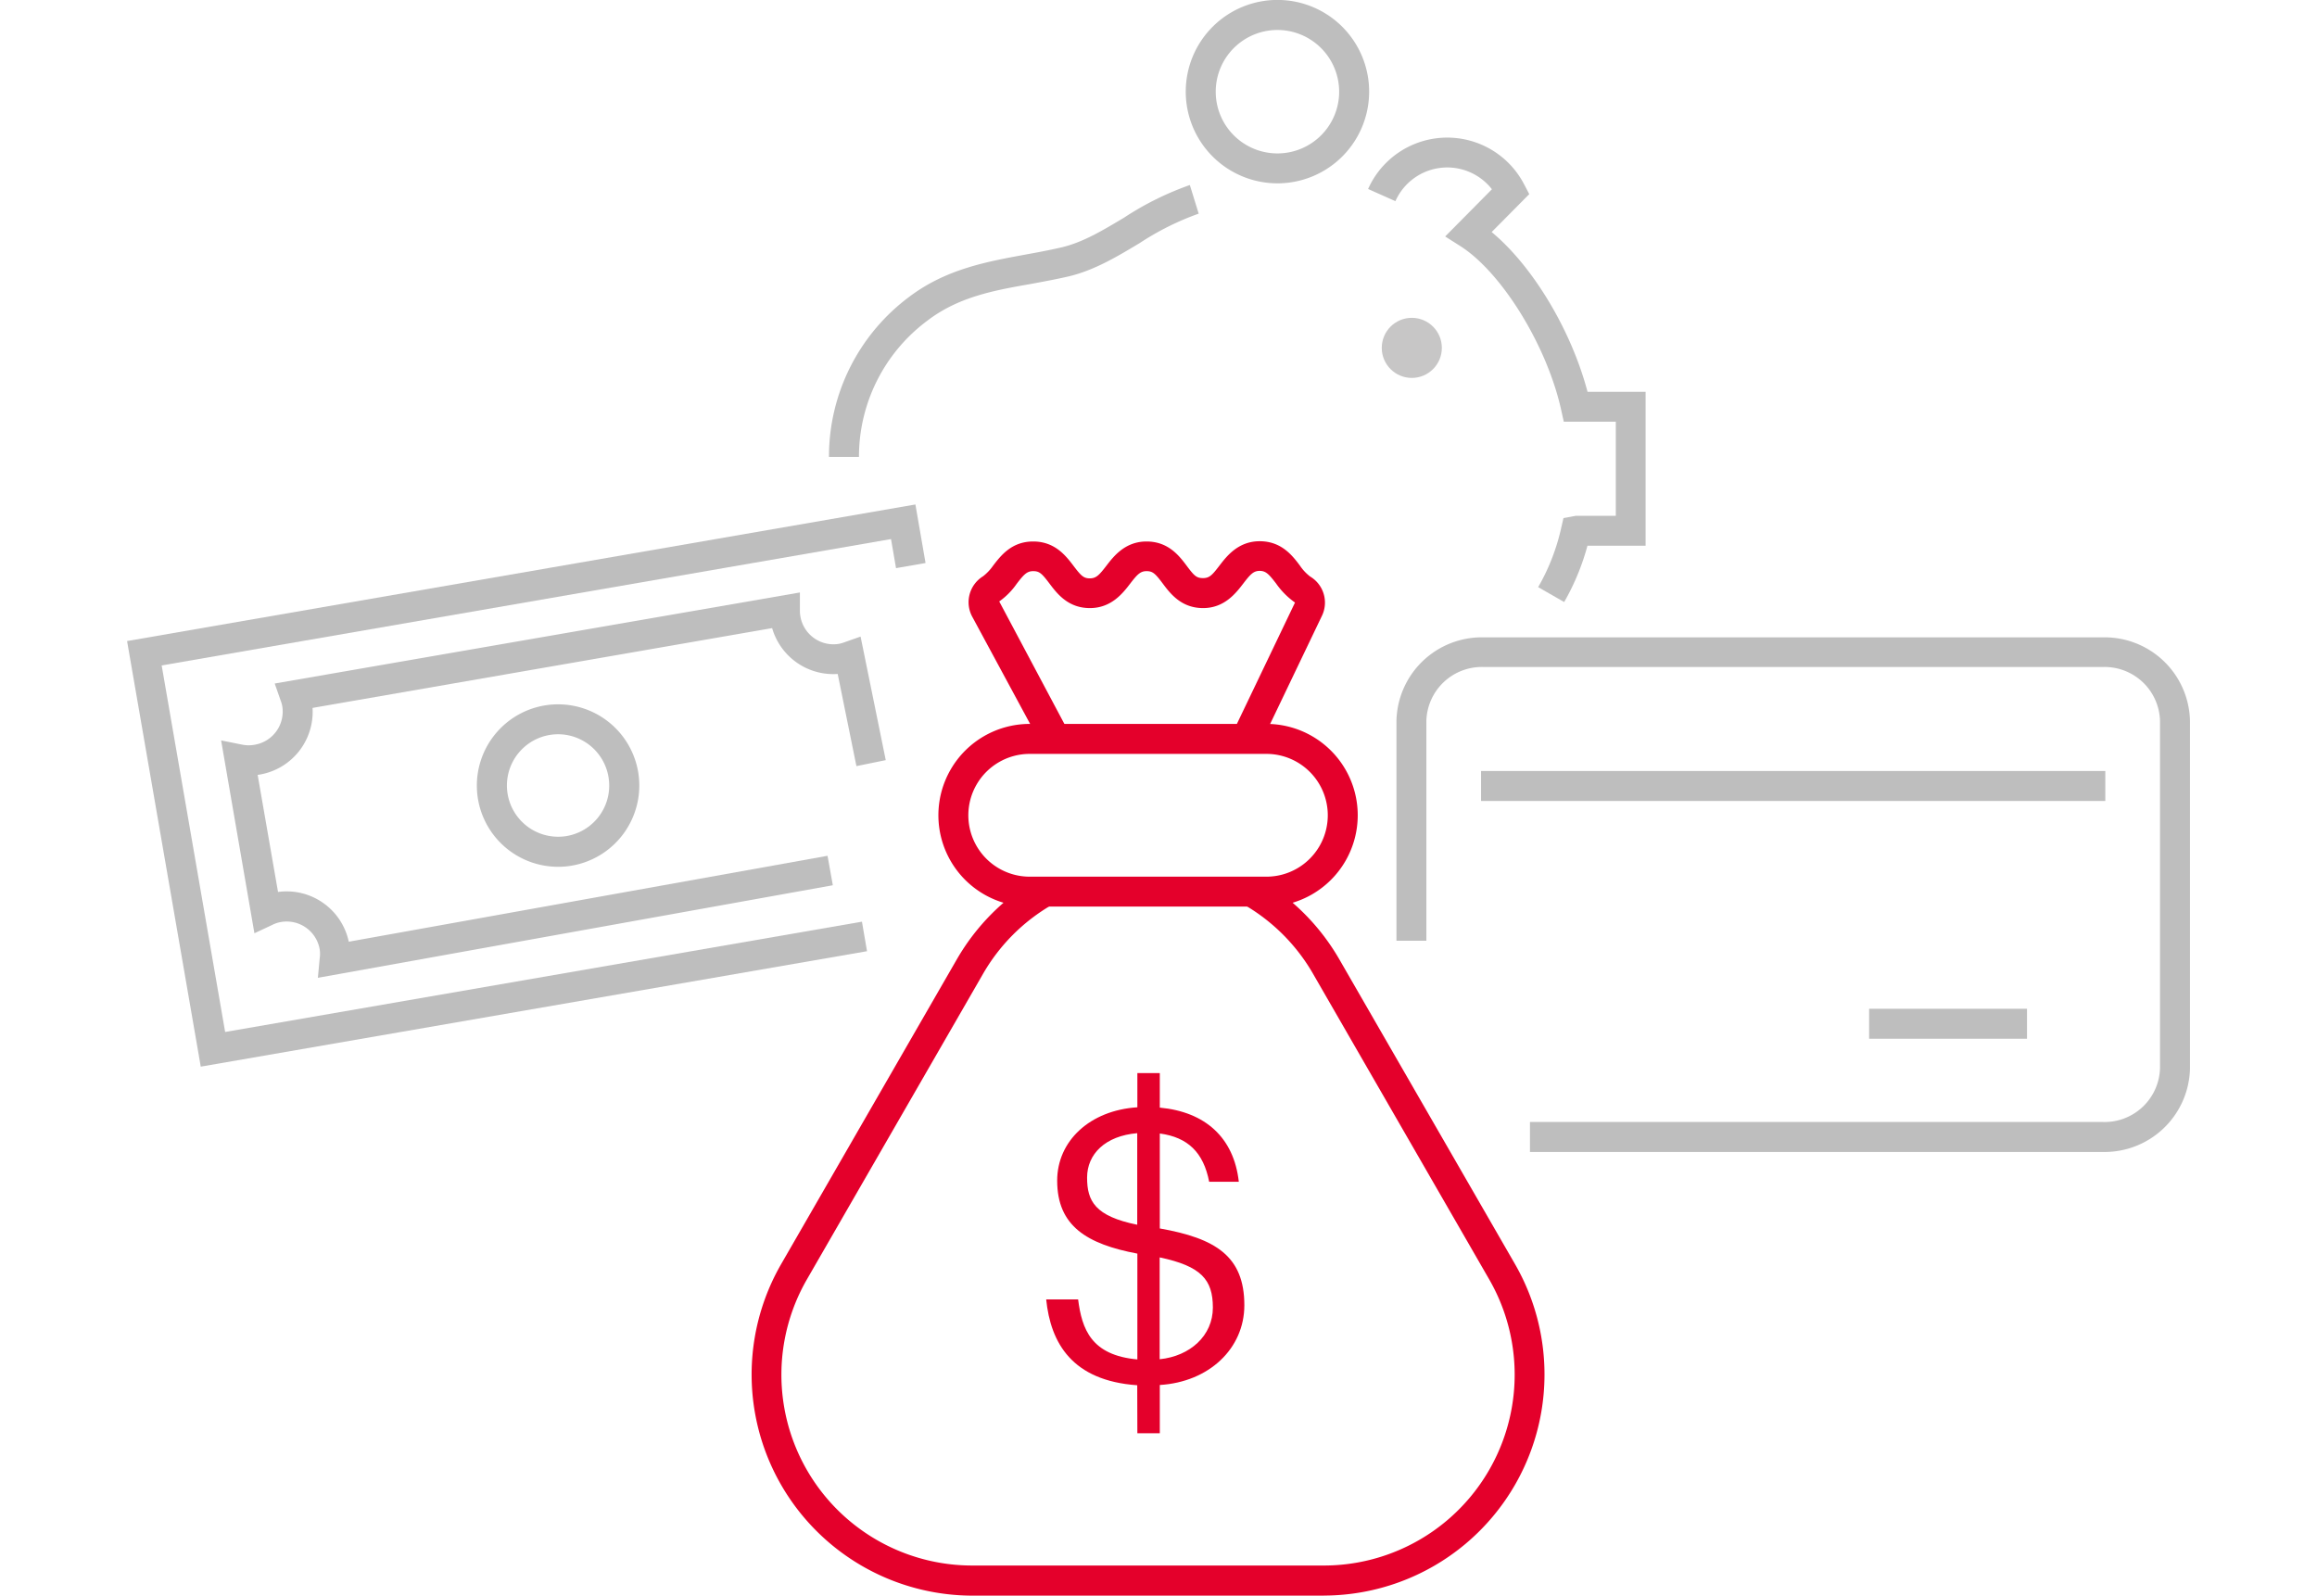<svg id="Capa_1" data-name="Capa 1" xmlns="http://www.w3.org/2000/svg" viewBox="0 0 356.28 245.35"><defs><style>.cls-1{fill:#e4002b;}.cls-2{fill:#bebebe;}.cls-3{fill:#c7c6c6;}</style></defs><title>icon</title><path class="cls-1" d="M203.58,245.35H149.49a34,34,0,0,1-29.4-50.93l27-46.84a34,34,0,0,1,12.41-12.48l2.3,4a28.89,28.89,0,0,0-10.72,10.78l-27,46.84a29.34,29.34,0,0,0,25.41,44h54.09a29.35,29.35,0,0,0,25.41-44l-27-46.84a29,29,0,0,0-10.72-10.79l2.29-4a34,34,0,0,1,12.42,12.48l27,46.84a34,34,0,0,1-29.4,50.93Z"/><path class="cls-1" d="M174.87,213c-10-.7-13.32-6.48-14-13.2h4.91c.58,4.56,2,8.59,9.11,9.23V192.76c-7.71-1.46-12.33-4.21-12.33-11.22,0-6.08,5-10.81,12.33-11.28V165h3.45v5.31c7,.65,11.39,4.62,12.15,11.4h-4.56c-.87-4.5-3.27-6.84-7.59-7.42v14.6c8.59,1.52,13,4.27,13,11.81,0,6.66-5.44,11.8-13,12.26v7.42h-3.45Zm0-24.65V174.24c-4.91.41-7.71,3.21-7.71,6.83S168.38,187,174.87,188.32Zm3.45,5V209c4.67-.47,8.18-3.62,8.18-7.94S184.69,194.69,178.32,193.34Z"/><path class="cls-1" d="M194.73,139.4H158.34a14,14,0,1,1,0-28.09h36.39a14,14,0,1,1,0,28.09Zm-36.39-23.48a9.44,9.44,0,1,0,0,18.88h36.39a9.44,9.44,0,0,0,0-18.88Z"/><path class="cls-1" d="M160.24,114.72,149.49,94.81a4.69,4.69,0,0,1,1.67-6.2A7.32,7.32,0,0,0,152.69,87c1.21-1.58,2.87-3.74,6.18-3.74s5,2.16,6.19,3.73,1.57,1.94,2.53,1.94,1.43-.5,2.53-1.93,2.86-3.74,6.18-3.74,5,2.16,6.18,3.74S184,88.89,185,88.89s1.42-.5,2.52-1.93,2.87-3.74,6.18-3.74,5,2.16,6.18,3.74a7.06,7.06,0,0,0,1.58,1.69,4.67,4.67,0,0,1,1.83,6l-9.55,19.94-4.16-2,9.55-19.94a12,12,0,0,1-2.91-2.93c-1.1-1.43-1.57-1.94-2.52-1.94s-1.42.51-2.52,1.94S188.31,93.5,185,93.5s-5-2.16-6.18-3.74-1.57-1.94-2.52-1.94-1.43.51-2.53,1.94-2.87,3.74-6.18,3.74-5-2.16-6.19-3.74-1.57-1.94-2.53-1.94-1.43.51-2.53,1.94a11,11,0,0,1-2.69,2.72l10.64,20Z"/><path class="cls-2" d="M323.38,177.13H235.26v-4.61h88.12a8.52,8.52,0,0,0,8.76-8.24V110.8a8.52,8.52,0,0,0-8.76-8.24H228.1a8.53,8.53,0,0,0-8.77,8.24v33.85h-4.6V110.8A13.13,13.13,0,0,1,228.1,98h95.28a13.13,13.13,0,0,1,13.37,12.85v53.48A13.14,13.14,0,0,1,323.38,177.13Z"/><rect class="cls-2" x="227.74" y="118.55" width="95.99" height="4.61"/><rect class="cls-2" x="287.41" y="155.11" width="24.28" height="4.61"/><polygon class="cls-2" points="30.87 164.01 19.54 98.57 140.76 77.57 142.32 86.57 137.78 87.36 137.01 82.89 24.86 102.32 34.62 158.68 132.54 141.72 133.32 146.26 30.87 164.01"/><path class="cls-2" d="M85.81,133.28a12.49,12.49,0,1,1,12.31-14.63h0A12.5,12.5,0,0,1,88,133.09,12,12,0,0,1,85.81,133.28Zm0-20.38a7.88,7.88,0,1,0,1.33,15.65,7.87,7.87,0,0,0,6.42-9.11h0a7.87,7.87,0,0,0-7.75-6.54Z"/><path class="cls-2" d="M48.88,150.35l.28-3a4.72,4.72,0,0,0,0-1.37,5.15,5.15,0,0,0-6-4.2,4.53,4.53,0,0,0-1.3.44l-2.74,1.28L34,113.85l3.3.66a5,5,0,0,0,1.88,0,5.17,5.17,0,0,0,4.21-6,5.82,5.82,0,0,0-.25-.84l-.9-2.57,80.76-14v2.73a4.91,4.91,0,0,0,.06.86A5.16,5.16,0,0,0,129,99a5.45,5.45,0,0,0,.84-.24l2.49-.88,3.87,19-4.51.92-2.88-14.17a9.79,9.79,0,0,1-10.08-7.05L48.06,108.85A9.79,9.79,0,0,1,40,119.09l-.38.06,3.13,18a9.77,9.77,0,0,1,10.88,7.65l73.62-13.21.81,4.53Z"/><circle class="cls-3" cx="217.09" cy="53.49" r="4.62"/><path class="cls-2" d="M132.08,70.26h-4.61a30.62,30.62,0,0,1,12.34-24.62c5.63-4.25,11.84-5.39,17.84-6.49,1.82-.33,3.66-.67,5.52-1.1,3.31-.76,6.41-2.63,9.7-4.6a46.46,46.46,0,0,1,10.09-5l1.36,4.4a42.29,42.29,0,0,0-9.08,4.53c-3.45,2.07-7,4.21-11,5.14-1.92.44-3.83.79-5.72,1.14-5.73,1-11.14,2-15.9,5.63A26.08,26.08,0,0,0,132.08,70.26Z"/><path class="cls-2" d="M240.52,92.57l-4-2.29A32.3,32.3,0,0,0,240,81.45l.41-1.79,1.91-.35h6.14V64.84h-8l-.4-1.8C237.9,53.23,231,42,224.63,37.89l-2.41-1.53,7.19-7.26a8.72,8.72,0,0,0-14.84,1.83l-4.2-1.87a13.32,13.32,0,0,1,24-.7l.78,1.49-5.78,5.83c6.28,5.21,12.21,15,14.74,24.56h8.93V83.91h-8.94A36.49,36.49,0,0,1,240.52,92.57Z"/><path class="cls-2" d="M196.43,28.19a14.1,14.1,0,1,1,14.1-14.09A14.1,14.1,0,0,1,196.43,28.19Zm0-23.58a9.49,9.49,0,1,0,9.49,9.49A9.5,9.5,0,0,0,196.43,4.61Z"/></svg>